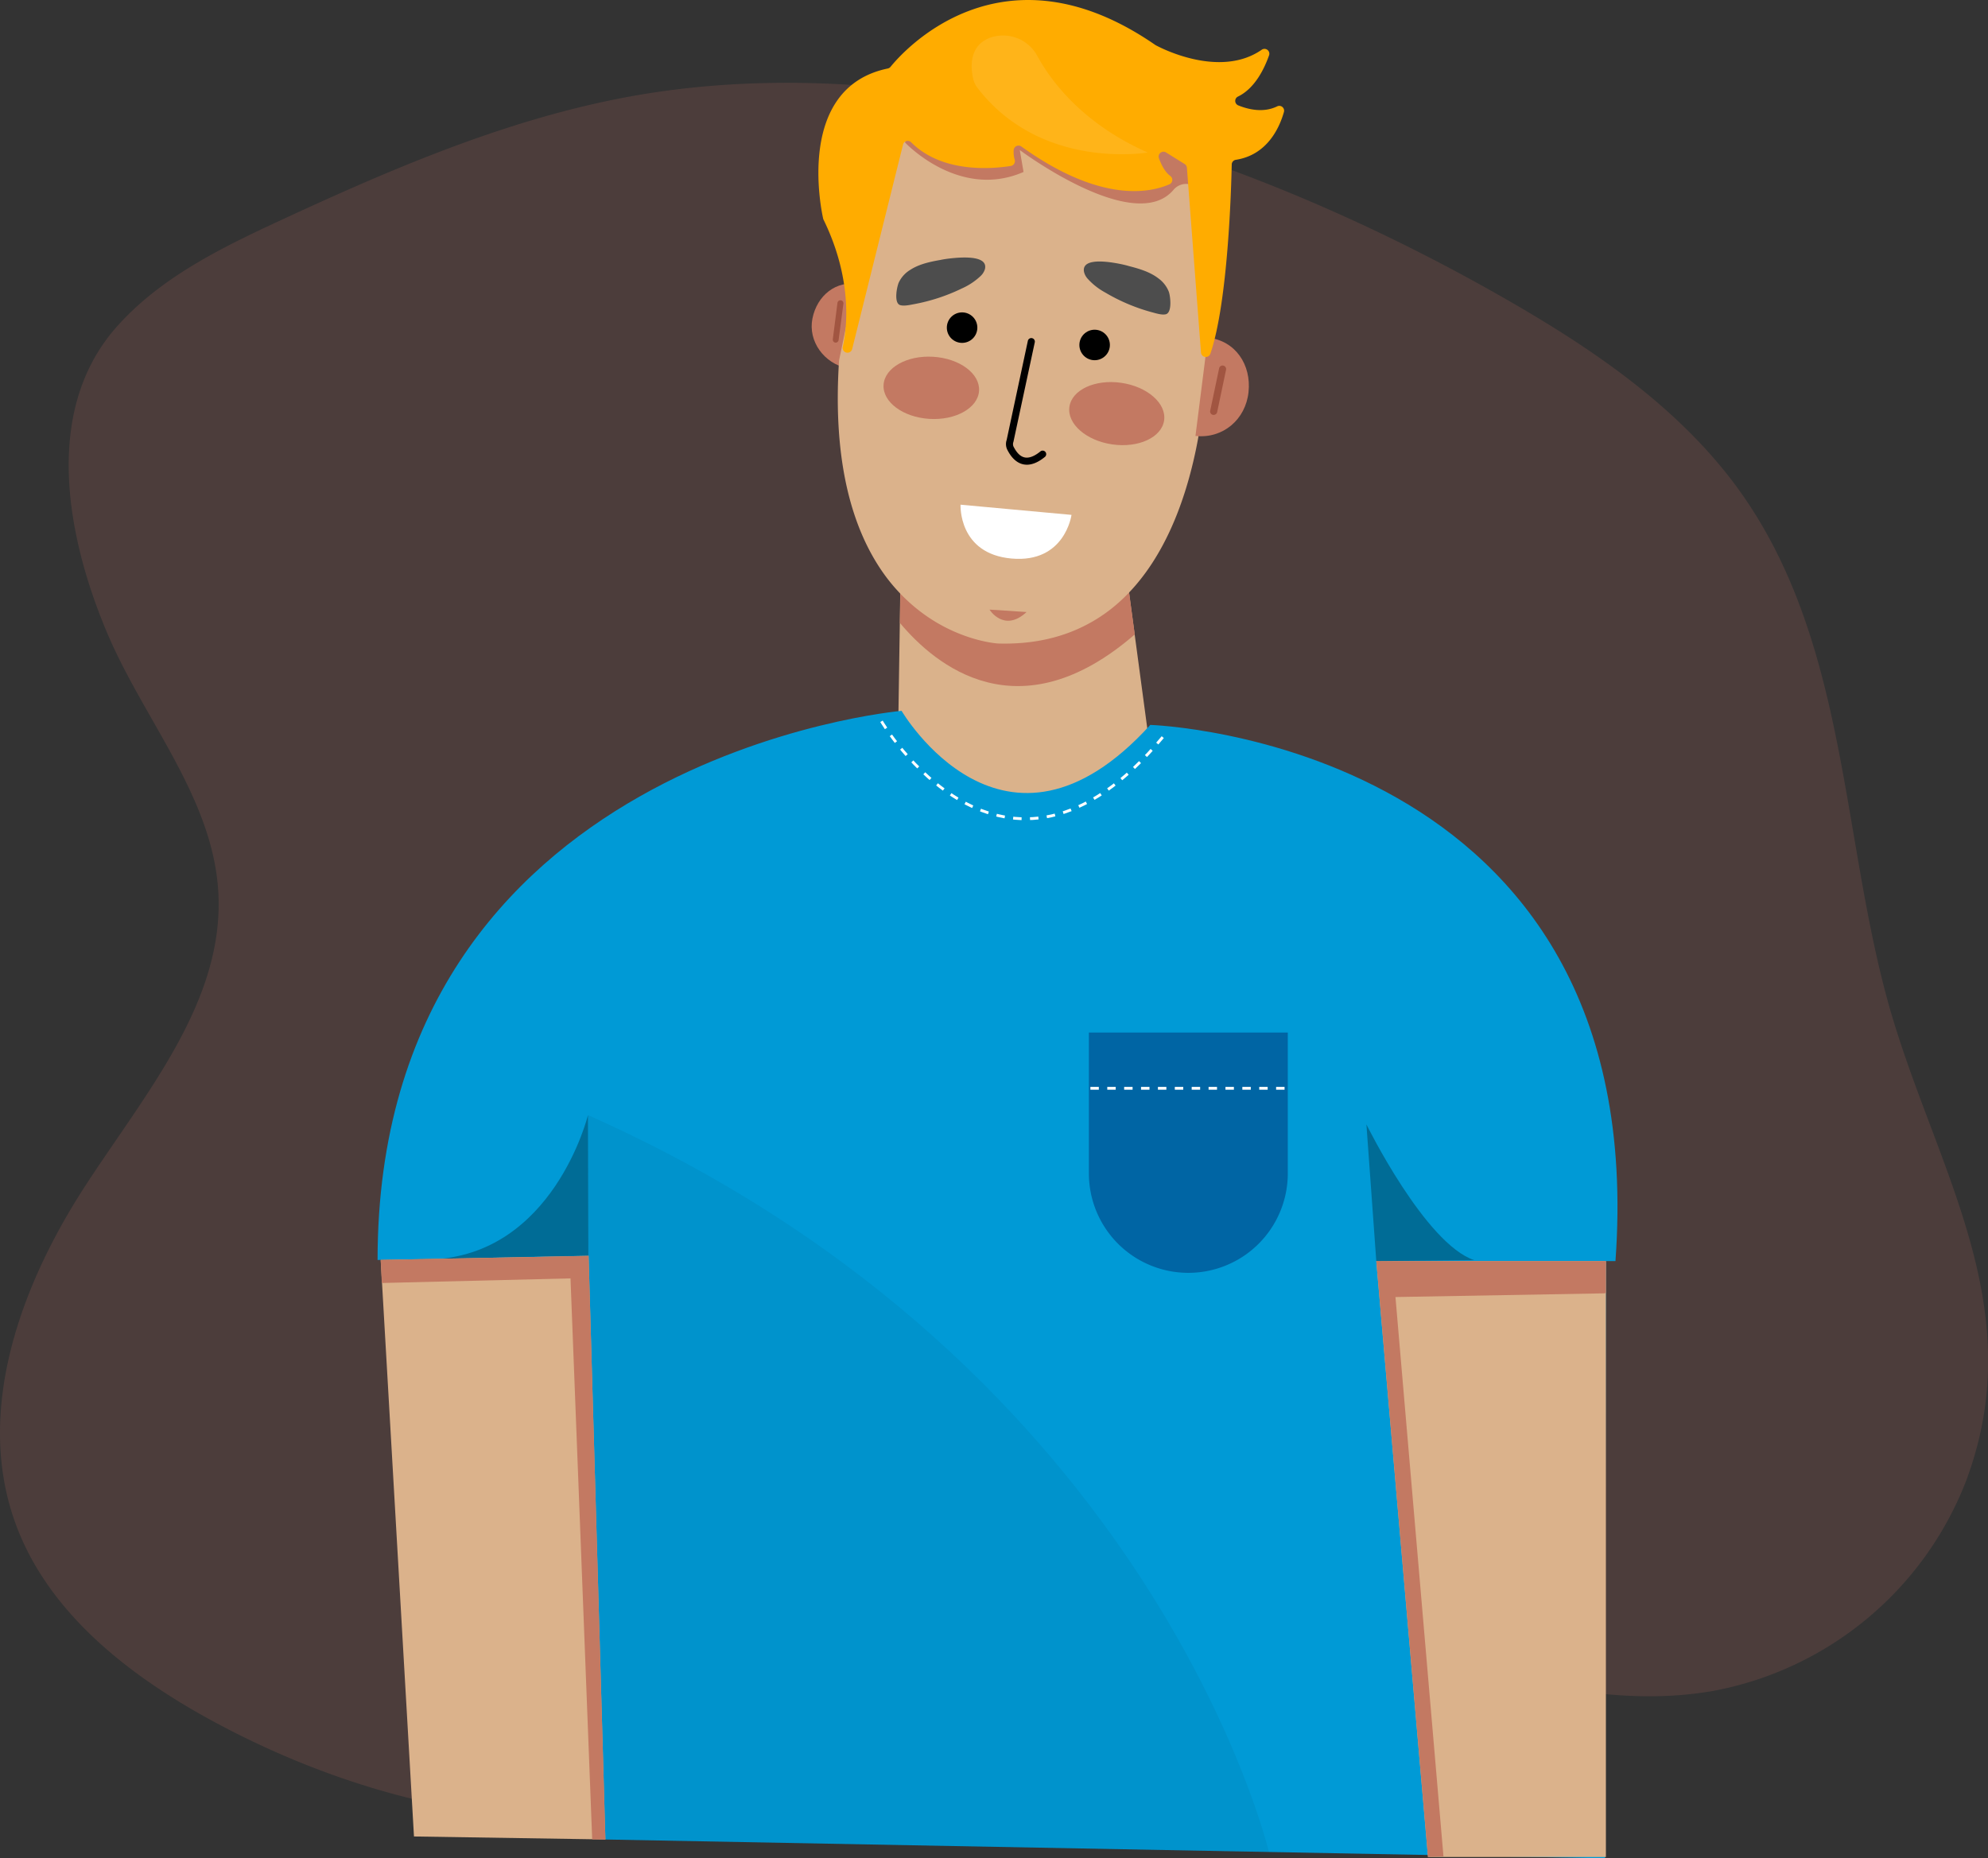 <?xml version="1.0" encoding="UTF-8"?> <svg xmlns="http://www.w3.org/2000/svg" viewBox="0 0 706.44 660.5"><rect x="0" y="0" width="706.44" height="660.5" fill="#333333" stroke="none"/><g id="Layer_2" data-name="Layer 2"><g id="Layer_1-2" data-name="Layer 1"><g style="opacity:0.135"><path d="M369.3,40c-45.37-10.25-91.63-13.79-135.92-7.27-46.72,6.89-90.76,25.68-133.6,45.54-21.28,9.86-43,20.49-58.52,38.12C15,146.32,23.84,191.29,38.1,225c13.12,31,37.56,58.47,39.48,92.08,2.22,39.05-26.3,72-47.55,104.83C7.18,457.2-8.82,501.45,5.34,541c11.48,32.1,40.52,54.62,70.5,70.85,58,31.38,128.09,45.77,190.65,25,50.16-16.66,93.06-54.67,145.53-61,66.21-8,131.28,36.75,197,25.1a120,120,0,0,0,89.58-74.46c23.75-63.25-12.2-113.12-28.11-171.87S655.79,229.9,620.5,177.8c-19.64-29-48.9-50.05-79.08-67.82C490.37,79.94,430.65,53.82,369.3,40Z" style="fill:#f07f70"></path></g><path d="M409.07,269.18c-59.18,51.27-89.89-10.39-89.89-10.39l.57-37.36.08-5.29.08-5.83,0-1.17V209l79.48-11.87,1.23,9.21L401,209l.84,6.27,1.37,10.23Z" style="fill:#dab28b"></path><path d="M401,209c-20.67,17.92-48.06,15.7-48.06,15.7-15.11-2.6-23.94-6.37-33-14.43l-.08,5.83-.08,5.29c12.67,15.19,42.34,39.71,83.46,4.11Z" style="fill:#c37962"></path><path d="M305.32,101.06c-8.2-1.62-15,4-16.62,12.15s4.2,16,12.4,17.67" style="fill:#c37962"></path><path d="M297,121.78h-.14a1.06,1.06,0,0,1-.92-1.19l1.64-12.87a1.07,1.07,0,1,1,2.12.27L298,120.85A1.07,1.07,0,0,1,297,121.78Z" style="fill:#a15541"></path><path d="M398.07,213.68a56,56,0,0,1-12.2,8.5c-8.52,4.41-18.8,6.9-31.15,6.54,0,0-17.24-.88-32.76-15.71a62.71,62.71,0,0,1-8.37-9.76c-10.29-14.83-17.84-38.19-15.43-75.13l16.35-78.57L418.37,32.67s18.09,74.57,10.28,93.68C428.65,126.35,429.29,185.24,398.07,213.68Z" style="fill:#dbb28b"></path><ellipse cx="396.84" cy="147" rx="11.06" ry="17" transform="translate(194.94 518.93) rotate(-81.83)" style="fill:#c37962"></ellipse><ellipse cx="330.93" cy="137.84" rx="11.06" ry="17" transform="translate(172.99 459.66) rotate(-86.47)" style="fill:#c37962"></ellipse><path d="M396,93.44c-5-.82-11.51-1.1-10.81,3.1a5.52,5.52,0,0,0,1.35,2.57A23.53,23.53,0,0,0,392.8,104a66.81,66.81,0,0,0,16.61,7c1.39.36,3.32,1,4.77.72,2.42-.46,1.74-6.39,1.17-8A10.63,10.63,0,0,0,411.72,99c-3-2.34-6.81-3.47-10.52-4.42C400.32,94.3,398.33,93.82,396,93.44Z" style="fill:#4d4d4d"></path><path d="M339.47,91.67c5.08-.42,11.56-.18,10.52,4a5.58,5.58,0,0,1-1.55,2.45,23.47,23.47,0,0,1-6.59,4.38,66.63,66.63,0,0,1-17.12,5.62c-1.41.26-3.39.73-4.81.34-2.37-.65-1.23-6.51-.52-8.09a10.57,10.57,0,0,1,4-4.42c3.21-2.09,7.07-2.91,10.85-3.57C335.13,92.18,337.15,91.86,339.47,91.67Z" style="fill:#4d4d4d"></path><path d="M429.23,120c9.76,1.05,15.48,9.6,14.44,19.36s-9.1,16.64-18.86,15.59" style="fill:#c37962"></path><path d="M431.31,147.46a1.09,1.09,0,0,1-.26,0,1.24,1.24,0,0,1-1-1.48L433.2,131a1.26,1.26,0,1,1,2.46.52l-3.13,14.9A1.24,1.24,0,0,1,431.31,147.46Z" style="fill:#a15541"></path><path d="M364.91,165.17a6.57,6.57,0,0,1-1.26-.13c-3.38-.7-5.14-4.1-5.72-5.22a4.53,4.53,0,0,1-.21-3.45l7.54-35.28a1.26,1.26,0,0,1,2.46.53l-7.6,35.44a2.27,2.27,0,0,0,0,1.6c.77,1.49,2,3.51,4,3.92,1.57.33,3.48-.4,5.65-2.18a1.26,1.26,0,0,1,1.59,1.95C369.1,164.22,366.92,165.17,364.91,165.17Z"></path><path d="M341.33,179.38,380.76,183s-2.29,17.21-21.3,15.52S341.33,179.38,341.33,179.38Z" style="fill:#fff"></path><circle cx="341.88" cy="116.45" r="5.42"></circle><circle cx="388.98" cy="122.61" r="5.42"></circle><path d="M351.62,216.67s5.16,8.31,13.18.86Z" style="fill:#c37962"></path><path d="M209.07,446.43l6,207.37,355.27,6.7.3-212.27h3.42c13.4-184.91-165.3-190.58-165.3-190.58-52,57.25-88.38-5-88.38-5S134.17,268.81,134.17,447.83Z" style="fill:#009ad6"></path><polygon points="489.07 448.23 570.66 448.23 570.66 660.02 507.44 660.02 489.07 448.23" style="fill:#dbb28b"></polygon><g style="opacity:0.3"><path d="M209.08,446.37l-.15-50s-12.25,50-56.2,51.28C196.68,446.3,209.08,446.37,209.08,446.37Z"></path></g><polygon points="135.28 447.8 147.11 652.73 215.13 653.79 209.16 446.36 135.28 447.8" style="fill:#dbb28b"></polygon><path d="M386.94,367h70.68a0,0,0,0,1,0,0v50.06a35.34,35.34,0,0,1-35.34,35.34h0a35.34,35.34,0,0,1-35.34-35.34V367a0,0,0,0,1,0,0Z" style="fill:#0065a4"></path><polygon points="570.66 448.23 489.07 448.23 507.44 660.02 512.94 659.81 495.88 461 570.02 459.69 570.66 459.58 570.66 448.23" style="fill:#c37962"></polygon><polygon points="135.68 456.01 202.73 454.37 210.44 653.76 215.13 653.79 209.16 446.36 135.28 447.8 135.68 456.01" style="fill:#c37962"></polygon><path d="M489.07,448.23l-3.51-48.59s20.88,42.44,38.33,48.26Z" style="opacity:0.3"></path><line x1="387.47" y1="386.81" x2="456.91" y2="386.81" style="fill:#09738c;stroke:#fff;stroke-miterlimit:10;stroke-dasharray:3"></line><path d="M313.24,256.37s43.22,74.09,100,5.56" style="fill:none;stroke:#fff;stroke-miterlimit:10;stroke-dasharray:3"></path><path d="M208.93,396.33l.23,50,6,207.43,235.74,4.46S410.31,485.92,208.93,396.33Z" style="opacity:0.05"></path><path d="M321.61,50.65s19.16,20.5,42.11,10.47l-1.34-7.79S403.17,83.86,417,67.48a5.86,5.86,0,0,1,6-1.92h0l-1.41-19.18L312.48,36.84l9.36,12.92Z" style="fill:#c37962"></path><path d="M299.48,123.29c1.33-5.84,3.84-23.34-6.84-45.23a1.4,1.4,0,0,1-.13-.36c-.72-3.2-9.81-46.54,22.94-53.35a1.75,1.75,0,0,0,1-.59c3.94-4.89,39.29-45.7,94.12-7.76l.14.08c1.37.75,22.61,12,37.62,1.62a1.72,1.72,0,0,1,2.62,2c-1.75,4.95-5.14,11.78-11.05,14.63a1.71,1.71,0,0,0,.11,3.12c3.51,1.43,8.91,2.76,13.84.35a1.71,1.71,0,0,1,2.4,2c-1.62,5.72-6,15.29-17.1,17a1.71,1.71,0,0,0-1.45,1.65c-.17,8.25-1.3,48.86-7.59,67.27a1.72,1.72,0,0,1-3.34-.44l-5-65.65a1.7,1.7,0,0,0-.81-1.33l-6.61-4.12a1.72,1.72,0,0,0-2.53,2c.81,2.28,2.09,4.9,4,6.33a1.72,1.72,0,0,1-.27,3c-6.86,3-24.4,6.82-52.61-13.44a1.72,1.72,0,0,0-2.72,1.3,9.55,9.55,0,0,0,.37,3.45A1.75,1.75,0,0,1,359.1,59c-6.92,1.09-24.42,2.5-35.32-8.43a1.72,1.72,0,0,0-2.88.8l-18.08,72.68a1.72,1.72,0,0,1-1.67,1.31h0A1.71,1.71,0,0,1,299.48,123.29Z" style="fill:#ffac00"></path><path d="M368.68,20c4.8,8.78,15.94,23.92,39.15,34.2,0,0-37.81,6.57-60.5-23a8.53,8.53,0,0,1-1.54-3.33c-.86-3.85-1.62-12.06,6.73-14.69A13.86,13.86,0,0,1,368.68,20Z" style="fill:#fff;opacity:0.1"></path></g></g></svg> 